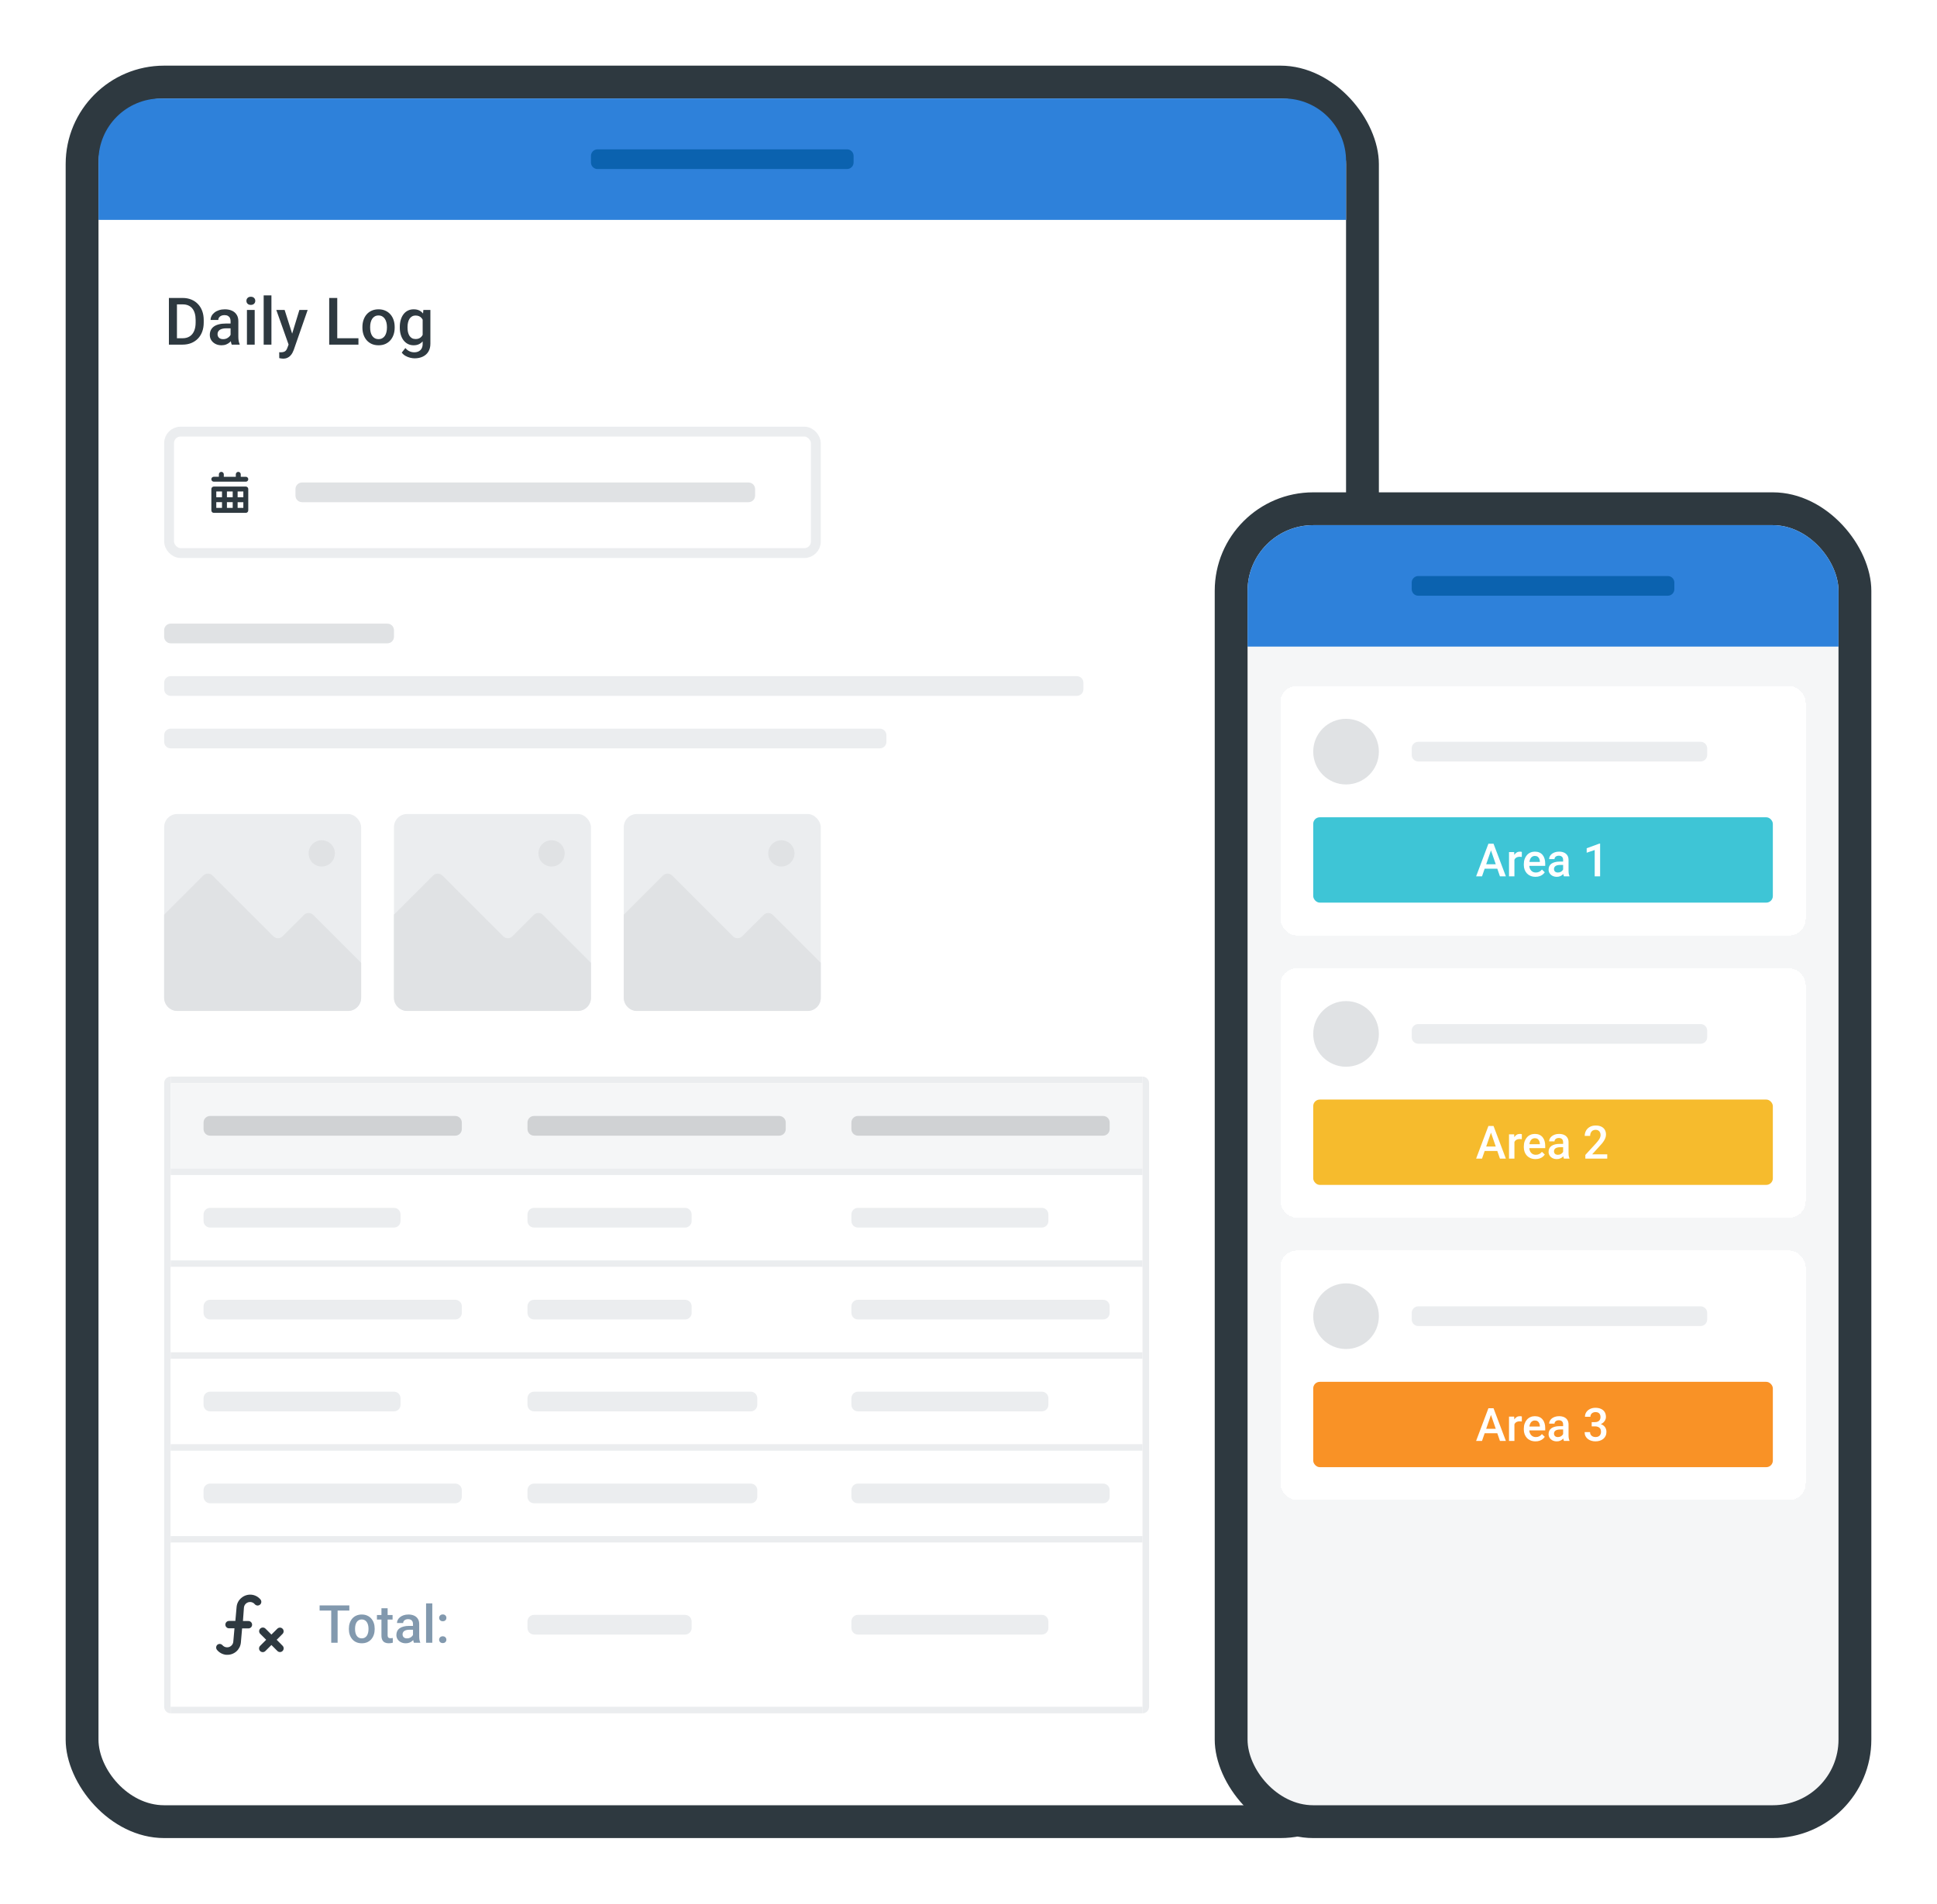 <svg width="590" height="580" viewBox="0 0 590 580" fill="none" xmlns="http://www.w3.org/2000/svg">
<g filter="url(#filter0_d_8_4603)">
<rect x="20" y="15" width="400" height="540" rx="30" fill="#2E3940"/>
<rect x="30" y="25" width="380" height="520" rx="20" fill="white"/>
<path d="M30 44C30 33.507 38.507 25 49 25H391C401.493 25 410 33.507 410 44V62H30V44Z" fill="#2E81DA"/>
<path d="M180 42.5C180 41.395 180.895 40.5 182 40.5H258C259.105 40.5 260 41.395 260 42.5V44.5C260 45.605 259.105 46.5 258 46.5H182C180.895 46.5 180 45.605 180 44.5V42.5Z" fill="#0B62AF"/>
<path d="M55.576 100H52.539L52.559 98.057H55.576C56.455 98.057 57.191 97.865 57.783 97.481C58.382 97.096 58.831 96.546 59.131 95.83C59.437 95.114 59.59 94.261 59.59 93.272V92.5C59.59 91.732 59.502 91.051 59.326 90.459C59.157 89.867 58.903 89.368 58.565 88.965C58.232 88.561 57.822 88.255 57.334 88.047C56.852 87.838 56.296 87.734 55.664 87.734H52.48V85.781H55.664C56.608 85.781 57.471 85.941 58.252 86.26C59.033 86.572 59.707 87.025 60.273 87.617C60.846 88.21 61.286 88.919 61.592 89.746C61.898 90.573 62.051 91.497 62.051 92.519V93.272C62.051 94.294 61.898 95.218 61.592 96.045C61.286 96.872 60.846 97.581 60.273 98.174C59.7 98.76 59.017 99.212 58.223 99.531C57.435 99.844 56.553 100 55.576 100ZM53.897 85.781V100H51.445V85.781H53.897ZM70.234 97.881V92.842C70.234 92.464 70.166 92.139 70.029 91.865C69.893 91.592 69.684 91.38 69.404 91.231C69.131 91.081 68.786 91.006 68.369 91.006C67.985 91.006 67.653 91.071 67.373 91.201C67.093 91.331 66.875 91.507 66.719 91.728C66.562 91.95 66.484 92.201 66.484 92.481H64.141C64.141 92.064 64.242 91.66 64.443 91.269C64.645 90.879 64.938 90.531 65.322 90.225C65.706 89.919 66.165 89.678 66.699 89.502C67.233 89.326 67.832 89.238 68.496 89.238C69.29 89.238 69.993 89.372 70.606 89.639C71.224 89.906 71.709 90.309 72.061 90.85C72.419 91.383 72.598 92.054 72.598 92.861V97.559C72.598 98.04 72.63 98.473 72.695 98.857C72.767 99.235 72.868 99.564 72.998 99.844V100H70.586C70.475 99.746 70.387 99.424 70.322 99.033C70.264 98.636 70.234 98.252 70.234 97.881ZM70.576 93.574L70.596 95.029H68.906C68.47 95.029 68.086 95.072 67.754 95.156C67.422 95.234 67.145 95.352 66.924 95.508C66.703 95.664 66.537 95.853 66.426 96.074C66.315 96.296 66.26 96.546 66.26 96.826C66.26 97.106 66.325 97.363 66.455 97.598C66.585 97.826 66.774 98.005 67.022 98.135C67.275 98.265 67.581 98.33 67.939 98.33C68.421 98.33 68.841 98.232 69.199 98.037C69.564 97.835 69.85 97.591 70.059 97.305C70.267 97.012 70.378 96.735 70.391 96.475L71.152 97.519C71.074 97.787 70.941 98.073 70.752 98.379C70.563 98.685 70.316 98.978 70.01 99.258C69.71 99.531 69.349 99.756 68.926 99.932C68.509 100.107 68.027 100.195 67.481 100.195C66.79 100.195 66.175 100.059 65.635 99.785C65.094 99.505 64.671 99.131 64.365 98.662C64.059 98.187 63.906 97.65 63.906 97.051C63.906 96.491 64.01 95.996 64.219 95.566C64.434 95.13 64.746 94.766 65.156 94.473C65.573 94.18 66.081 93.958 66.68 93.809C67.279 93.652 67.962 93.574 68.731 93.574H70.576ZM77.578 89.434V100H75.215V89.434H77.578ZM75.059 86.66C75.059 86.302 75.176 86.006 75.41 85.772C75.651 85.531 75.983 85.41 76.406 85.41C76.823 85.41 77.152 85.531 77.393 85.772C77.633 86.006 77.754 86.302 77.754 86.66C77.754 87.012 77.633 87.305 77.393 87.539C77.152 87.773 76.823 87.891 76.406 87.891C75.983 87.891 75.651 87.773 75.41 87.539C75.176 87.305 75.059 87.012 75.059 86.66ZM82.676 85V100H80.312V85H82.676ZM88.32 98.848L91.191 89.434H93.711L89.473 101.611C89.375 101.872 89.248 102.155 89.092 102.461C88.936 102.767 88.731 103.057 88.477 103.33C88.229 103.61 87.92 103.835 87.549 104.004C87.178 104.18 86.728 104.268 86.201 104.268C85.993 104.268 85.791 104.248 85.596 104.209C85.407 104.176 85.228 104.141 85.059 104.102L85.049 102.305C85.114 102.311 85.192 102.318 85.283 102.324C85.381 102.331 85.459 102.334 85.518 102.334C85.908 102.334 86.234 102.285 86.494 102.188C86.755 102.096 86.966 101.947 87.129 101.738C87.298 101.53 87.441 101.25 87.559 100.898L88.32 98.848ZM86.699 89.434L89.209 97.344L89.629 99.824L87.998 100.244L84.16 89.434H86.699ZM109.18 98.057V100H102.041V98.057H109.18ZM102.725 85.781V100H100.273V85.781H102.725ZM110.391 94.834V94.609C110.391 93.848 110.501 93.141 110.723 92.49C110.944 91.833 111.263 91.263 111.68 90.781C112.103 90.293 112.617 89.915 113.223 89.648C113.835 89.375 114.525 89.238 115.293 89.238C116.068 89.238 116.758 89.375 117.363 89.648C117.975 89.915 118.493 90.293 118.916 90.781C119.339 91.263 119.661 91.833 119.883 92.49C120.104 93.141 120.215 93.848 120.215 94.609V94.834C120.215 95.596 120.104 96.302 119.883 96.953C119.661 97.604 119.339 98.174 118.916 98.662C118.493 99.144 117.979 99.522 117.373 99.795C116.768 100.062 116.081 100.195 115.312 100.195C114.538 100.195 113.844 100.062 113.232 99.795C112.627 99.522 112.113 99.144 111.689 98.662C111.266 98.174 110.944 97.604 110.723 96.953C110.501 96.302 110.391 95.596 110.391 94.834ZM112.744 94.609V94.834C112.744 95.309 112.793 95.758 112.891 96.182C112.988 96.605 113.141 96.976 113.35 97.295C113.558 97.614 113.825 97.865 114.15 98.047C114.476 98.229 114.863 98.32 115.312 98.32C115.749 98.32 116.126 98.229 116.445 98.047C116.771 97.865 117.038 97.614 117.246 97.295C117.454 96.976 117.607 96.605 117.705 96.182C117.809 95.758 117.861 95.309 117.861 94.834V94.609C117.861 94.141 117.809 93.698 117.705 93.281C117.607 92.858 117.451 92.484 117.236 92.158C117.028 91.833 116.761 91.579 116.436 91.397C116.117 91.208 115.736 91.113 115.293 91.113C114.85 91.113 114.466 91.208 114.141 91.397C113.822 91.579 113.558 91.833 113.35 92.158C113.141 92.484 112.988 92.858 112.891 93.281C112.793 93.698 112.744 94.141 112.744 94.609ZM128.955 89.434H131.094V99.707C131.094 100.658 130.892 101.465 130.488 102.129C130.085 102.793 129.521 103.298 128.799 103.643C128.076 103.994 127.24 104.17 126.289 104.17C125.885 104.17 125.436 104.111 124.941 103.994C124.453 103.877 123.978 103.688 123.516 103.428C123.06 103.174 122.679 102.839 122.373 102.422L123.477 101.035C123.854 101.484 124.271 101.813 124.727 102.021C125.182 102.23 125.661 102.334 126.162 102.334C126.702 102.334 127.161 102.233 127.539 102.031C127.923 101.836 128.219 101.546 128.428 101.162C128.636 100.778 128.74 100.309 128.74 99.756V91.826L128.955 89.434ZM121.777 94.834V94.629C121.777 93.828 121.875 93.099 122.07 92.441C122.266 91.777 122.546 91.208 122.91 90.732C123.275 90.251 123.717 89.883 124.238 89.629C124.759 89.368 125.348 89.238 126.006 89.238C126.689 89.238 127.272 89.362 127.754 89.609C128.242 89.857 128.649 90.212 128.975 90.674C129.3 91.13 129.554 91.676 129.736 92.314C129.925 92.946 130.065 93.649 130.156 94.424V95.078C130.072 95.833 129.928 96.523 129.727 97.148C129.525 97.773 129.258 98.314 128.926 98.769C128.594 99.225 128.184 99.577 127.695 99.824C127.214 100.072 126.644 100.195 125.986 100.195C125.342 100.195 124.759 100.062 124.238 99.795C123.724 99.528 123.281 99.154 122.91 98.672C122.546 98.19 122.266 97.624 122.07 96.973C121.875 96.315 121.777 95.602 121.777 94.834ZM124.131 94.629V94.834C124.131 95.316 124.176 95.765 124.268 96.182C124.365 96.598 124.512 96.966 124.707 97.285C124.909 97.598 125.163 97.845 125.469 98.027C125.781 98.203 126.149 98.291 126.572 98.291C127.126 98.291 127.578 98.174 127.93 97.939C128.288 97.705 128.561 97.389 128.75 96.992C128.945 96.588 129.082 96.139 129.16 95.644V93.877C129.121 93.493 129.04 93.135 128.916 92.803C128.799 92.471 128.639 92.181 128.438 91.934C128.236 91.68 127.982 91.484 127.676 91.348C127.37 91.204 127.008 91.133 126.592 91.133C126.169 91.133 125.801 91.224 125.488 91.406C125.176 91.588 124.919 91.839 124.717 92.158C124.521 92.477 124.375 92.848 124.277 93.272C124.18 93.695 124.131 94.147 124.131 94.629Z" fill="#2E3940"/>
<rect x="51.5" y="126.5" width="197" height="37" rx="3.5" fill="white"/>
<path d="M74.88 143.24H65.12C65.022 143.241 64.924 143.262 64.834 143.301C64.743 143.34 64.661 143.396 64.593 143.467C64.524 143.537 64.47 143.621 64.433 143.712C64.397 143.804 64.379 143.902 64.38 144V150.5C64.379 150.598 64.397 150.695 64.433 150.786C64.47 150.877 64.524 150.96 64.593 151.03C64.662 151.1 64.744 151.155 64.834 151.193C64.925 151.231 65.022 151.25 65.12 151.25H74.88C74.978 151.25 75.075 151.231 75.165 151.193C75.256 151.155 75.338 151.1 75.407 151.03C75.476 150.96 75.53 150.877 75.567 150.786C75.603 150.695 75.621 150.598 75.62 150.5V144C75.621 143.902 75.603 143.804 75.567 143.712C75.53 143.621 75.476 143.537 75.407 143.467C75.339 143.396 75.257 143.34 75.166 143.301C75.076 143.262 74.978 143.241 74.88 143.24ZM74.12 146.49H72.38V144.74H74.12V146.49ZM70.88 146.49H69.12V144.74H70.88V146.49ZM65.88 144.74H67.62V146.49H65.88V144.74ZM65.88 147.99H67.62V149.74H65.88V147.99ZM69.12 147.99H70.88V149.74H69.12V147.99ZM74.12 149.74H72.38V148H74.12V149.74Z" fill="#2E3940"/>
<path d="M75.62 141C75.621 141.098 75.603 141.195 75.567 141.286C75.53 141.377 75.476 141.46 75.407 141.53C75.338 141.6 75.256 141.655 75.165 141.693C75.075 141.731 74.978 141.75 74.88 141.75H65.12C64.921 141.75 64.73 141.671 64.59 141.53C64.449 141.39 64.37 141.199 64.37 141C64.37 140.801 64.449 140.61 64.59 140.47C64.73 140.329 64.921 140.25 65.12 140.25H66.67V139.51C66.67 139.311 66.749 139.12 66.89 138.98C67.03 138.839 67.221 138.76 67.42 138.76C67.619 138.76 67.81 138.839 67.95 138.98C68.091 139.12 68.17 139.311 68.17 139.51V140.26H71.83V139.51C71.83 139.311 71.909 139.12 72.05 138.98C72.19 138.839 72.381 138.76 72.58 138.76C72.779 138.76 72.97 138.839 73.11 138.98C73.251 139.12 73.33 139.311 73.33 139.51V140.26H74.88C75.076 140.26 75.264 140.338 75.403 140.477C75.542 140.616 75.62 140.804 75.62 141Z" fill="#2E3940"/>
<path d="M90 144C90 142.895 90.895 142 92 142H228C229.105 142 230 142.895 230 144V146C230 147.105 229.105 148 228 148H92C90.895 148 90 147.105 90 146V144Z" fill="#E0E2E4"/>
<rect x="51.5" y="126.5" width="197" height="37" rx="3.5" stroke="#EBEDEF" stroke-width="3"/>
<path d="M50 187C50 185.895 50.895 185 52 185H118C119.105 185 120 185.895 120 187V189C120 190.105 119.105 191 118 191H52C50.895 191 50 190.105 50 189V187Z" fill="#E0E2E4"/>
<path d="M50 203C50 201.895 50.895 201 52 201H328C329.105 201 330 201.895 330 203V205C330 206.105 329.105 207 328 207H52C50.895 207 50 206.105 50 205V203Z" fill="#EBEDEF"/>
<path d="M50 219C50 217.895 50.895 217 52 217H268C269.105 217 270 217.895 270 219V221C270 222.105 269.105 223 268 223H52C50.895 223 50 222.105 50 221V219Z" fill="#EBEDEF"/>
<rect x="50" y="243" width="60" height="60" rx="4" fill="#EBEDEF"/>
<circle cx="98" cy="255" r="4" fill="#E0E2E4"/>
<path d="M61.919 261.748L50 273.667V299C50 301.209 51.791 303 54 303H106C108.209 303 110 301.209 110 299V288.333L95.414 273.748C94.633 272.967 93.367 272.966 92.586 273.748L86.081 280.252C85.3 281.034 84.034 281.034 83.252 280.252L64.748 261.748C63.967 260.967 62.7 260.966 61.919 261.748Z" fill="#E0E2E4"/>
<rect x="120" y="243" width="60" height="60" rx="4" fill="#EBEDEF"/>
<circle cx="168" cy="255" r="4" fill="#E0E2E4"/>
<path d="M131.919 261.748L120 273.667V299C120 301.209 121.791 303 124 303H176C178.209 303 180 301.209 180 299V288.333L165.414 273.748C164.633 272.967 163.367 272.966 162.586 273.748L156.081 280.252C155.3 281.034 154.034 281.034 153.252 280.252L134.748 261.748C133.966 260.967 132.7 260.966 131.919 261.748Z" fill="#E0E2E4"/>
<rect x="190" y="243" width="60" height="60" rx="4" fill="#EBEDEF"/>
<circle cx="238" cy="255" r="4" fill="#E0E2E4"/>
<path d="M201.919 261.748L190 273.667V299C190 301.209 191.791 303 194 303H246C248.209 303 250 301.209 250 299V288.333L235.414 273.748C234.633 272.967 233.367 272.966 232.586 273.748L226.081 280.252C225.3 281.034 224.034 281.034 223.252 280.252L204.748 261.748C203.966 260.967 202.7 260.966 201.919 261.748Z" fill="#E0E2E4"/>
<path d="M50 325C50 323.895 50.895 323 52 323V517C50.895 517 50 516.105 50 515V325Z" fill="#EBEDEF"/>
<rect x="52" y="323" width="296" height="2" fill="#EBEDEF"/>
<rect width="296" height="26" transform="translate(52 325)" fill="#F5F6F7"/>
<path d="M62 337C62 335.895 62.895 335 64 335H138.667C139.771 335 140.667 335.895 140.667 337V339C140.667 340.105 139.771 341 138.667 341H64C62.895 341 62 340.105 62 339V337Z" fill="#D0D2D4"/>
<path d="M160.667 337C160.667 335.895 161.562 335 162.667 335H237.333C238.438 335 239.333 335.895 239.333 337V339C239.333 340.105 238.438 341 237.333 341H162.667C161.562 341 160.667 340.105 160.667 339V337Z" fill="#D0D2D4"/>
<path d="M259.333 337C259.333 335.895 260.229 335 261.333 335H336C337.105 335 338 335.895 338 337V339C338 340.105 337.105 341 336 341H261.333C260.229 341 259.333 340.105 259.333 339V337Z" fill="#D0D2D4"/>
<rect x="52" y="351" width="296" height="2" fill="#EBEDEF"/>
<rect width="296" height="26" transform="translate(52 353)" fill="white"/>
<path d="M62 365C62 363.895 62.895 363 64 363H120C121.105 363 122 363.895 122 365V367C122 368.105 121.105 369 120 369H64C62.895 369 62 368.105 62 367V365Z" fill="#EBEDEF"/>
<path d="M160.667 365C160.667 363.895 161.562 363 162.667 363H208.667C209.771 363 210.667 363.895 210.667 365V367C210.667 368.105 209.771 369 208.667 369H162.667C161.562 369 160.667 368.105 160.667 367V365Z" fill="#EBEDEF"/>
<path d="M259.333 365C259.333 363.895 260.229 363 261.333 363H317.333C318.438 363 319.333 363.895 319.333 365V367C319.333 368.105 318.438 369 317.333 369H261.333C260.229 369 259.333 368.105 259.333 367V365Z" fill="#EBEDEF"/>
<rect x="52" y="379" width="296" height="2" fill="#EBEDEF"/>
<rect width="296" height="26" transform="translate(52 381)" fill="white"/>
<path d="M62 393C62 391.895 62.895 391 64 391H138.667C139.771 391 140.667 391.895 140.667 393V395C140.667 396.105 139.771 397 138.667 397H64C62.895 397 62 396.105 62 395V393Z" fill="#EBEDEF"/>
<path d="M160.667 393C160.667 391.895 161.562 391 162.667 391H208.667C209.771 391 210.667 391.895 210.667 393V395C210.667 396.105 209.771 397 208.667 397H162.667C161.562 397 160.667 396.105 160.667 395V393Z" fill="#EBEDEF"/>
<path d="M259.333 393C259.333 391.895 260.229 391 261.333 391H336C337.105 391 338 391.895 338 393V395C338 396.105 337.105 397 336 397H261.333C260.229 397 259.333 396.105 259.333 395V393Z" fill="#EBEDEF"/>
<rect x="52" y="407" width="296" height="2" fill="#EBEDEF"/>
<rect width="296" height="26" transform="translate(52 409)" fill="white"/>
<path d="M62 421C62 419.895 62.895 419 64 419H120C121.105 419 122 419.895 122 421V423C122 424.105 121.105 425 120 425H64C62.895 425 62 424.105 62 423V421Z" fill="#EBEDEF"/>
<path d="M160.667 421C160.667 419.895 161.562 419 162.667 419H228.667C229.771 419 230.667 419.895 230.667 421V423C230.667 424.105 229.771 425 228.667 425H162.667C161.562 425 160.667 424.105 160.667 423V421Z" fill="#EBEDEF"/>
<path d="M259.333 421C259.333 419.895 260.229 419 261.333 419H317.333C318.438 419 319.333 419.895 319.333 421V423C319.333 424.105 318.438 425 317.333 425H261.333C260.229 425 259.333 424.105 259.333 423V421Z" fill="#EBEDEF"/>
<rect x="52" y="435" width="296" height="2" fill="#EBEDEF"/>
<rect width="296" height="26" transform="translate(52 437)" fill="white"/>
<path d="M62 449C62 447.895 62.895 447 64 447H138.667C139.771 447 140.667 447.895 140.667 449V451C140.667 452.105 139.771 453 138.667 453H64C62.895 453 62 452.105 62 451V449Z" fill="#EBEDEF"/>
<path d="M160.667 449C160.667 447.895 161.562 447 162.667 447H228.667C229.771 447 230.667 447.895 230.667 449V451C230.667 452.105 229.771 453 228.667 453H162.667C161.562 453 160.667 452.105 160.667 451V449Z" fill="#EBEDEF"/>
<path d="M259.333 449C259.333 447.895 260.229 447 261.333 447H336C337.105 447 338 447.895 338 449V451C338 452.105 337.105 453 336 453H261.333C260.229 453 259.333 452.105 259.333 451V449Z" fill="#EBEDEF"/>
<rect x="52" y="463" width="296" height="2" fill="#EBEDEF"/>
<rect width="296" height="50" transform="translate(52 465)" fill="white"/>
<path d="M86.075 496.405C86.286 496.616 86.404 496.902 86.404 497.2C86.404 497.498 86.286 497.784 86.075 497.995C85.972 498.101 85.848 498.185 85.712 498.243C85.575 498.301 85.428 498.33 85.28 498.33C85.132 498.33 84.985 498.301 84.849 498.243C84.712 498.185 84.588 498.101 84.485 497.995L82.67 496.18L80.855 497.995C80.752 498.106 80.628 498.194 80.49 498.256C80.352 498.317 80.203 498.35 80.052 498.353C79.901 498.356 79.751 498.328 79.611 498.271C79.471 498.215 79.343 498.13 79.237 498.024C79.13 497.917 79.045 497.789 78.989 497.649C78.932 497.509 78.904 497.359 78.907 497.208C78.91 497.057 78.943 496.908 79.004 496.77C79.066 496.632 79.154 496.508 79.265 496.405L81.08 494.59L79.265 492.775C79.159 492.672 79.075 492.548 79.017 492.411C78.959 492.275 78.93 492.128 78.93 491.98C78.93 491.832 78.959 491.685 79.017 491.549C79.075 491.412 79.159 491.288 79.265 491.185C79.476 490.974 79.762 490.856 80.06 490.856C80.358 490.856 80.644 490.974 80.855 491.185L82.67 493L84.5 491.185C84.713 490.986 84.995 490.878 85.287 490.883C85.578 490.888 85.856 491.006 86.062 491.213C86.269 491.419 86.387 491.697 86.392 491.988C86.397 492.28 86.289 492.562 86.09 492.775L84.275 494.59L86.075 496.405Z" fill="#2E3940"/>
<path d="M79.19 483.895C78.958 484.083 78.662 484.173 78.364 484.145C78.067 484.117 77.793 483.973 77.6 483.745C77.442 483.556 77.248 483.4 77.029 483.287C76.81 483.174 76.571 483.105 76.325 483.085C75.831 483.045 75.34 483.201 74.96 483.52C74.771 483.678 74.615 483.872 74.502 484.091C74.389 484.31 74.32 484.549 74.3 484.795L74 488.875H75.665C75.963 488.875 76.249 488.994 76.46 489.205C76.671 489.415 76.79 489.702 76.79 490C76.79 490.298 76.671 490.585 76.46 490.796C76.249 491.006 75.963 491.125 75.665 491.125H73.745L73.37 495.4C73.284 496.427 72.815 497.383 72.056 498.081C71.298 498.778 70.305 499.165 69.275 499.165H68.9C68.356 499.113 67.829 498.954 67.347 498.696C66.866 498.439 66.44 498.088 66.095 497.665C65.907 497.433 65.817 497.137 65.845 496.839C65.873 496.542 66.017 496.268 66.245 496.075C66.469 495.91 66.747 495.834 67.024 495.862C67.301 495.889 67.558 496.019 67.745 496.225C68.07 496.6 68.526 496.837 69.02 496.885C69.265 496.906 69.512 496.879 69.746 496.804C69.98 496.73 70.198 496.609 70.385 496.45C70.578 496.294 70.737 496.101 70.853 495.882C70.969 495.663 71.04 495.422 71.06 495.175L71.42 491.095H69.77C69.472 491.095 69.185 490.976 68.975 490.766C68.763 490.555 68.645 490.268 68.645 489.97C68.645 489.672 68.763 489.385 68.975 489.175C69.185 488.964 69.472 488.845 69.77 488.845H71.69L72.065 484.6C72.11 484.055 72.267 483.525 72.525 483.042C72.782 482.56 73.137 482.135 73.565 481.795C74.4 481.095 75.479 480.755 76.565 480.85C77.109 480.899 77.638 481.057 78.12 481.314C78.602 481.572 79.027 481.924 79.37 482.35C79.545 482.581 79.624 482.871 79.59 483.159C79.556 483.446 79.413 483.71 79.19 483.895Z" fill="#2E3940"/>
<path d="M102.836 484.125V495.5H100.891V484.125H102.836ZM106.406 484.125V485.688H97.352V484.125H106.406ZM106.266 491.367V491.188C106.266 490.578 106.354 490.013 106.531 489.492C106.708 488.966 106.964 488.51 107.297 488.125C107.635 487.734 108.047 487.432 108.531 487.219C109.021 487 109.573 486.891 110.188 486.891C110.807 486.891 111.359 487 111.844 487.219C112.333 487.432 112.747 487.734 113.086 488.125C113.424 488.51 113.682 488.966 113.859 489.492C114.036 490.013 114.125 490.578 114.125 491.188V491.367C114.125 491.977 114.036 492.542 113.859 493.062C113.682 493.583 113.424 494.039 113.086 494.43C112.747 494.815 112.336 495.117 111.852 495.336C111.367 495.549 110.818 495.656 110.203 495.656C109.583 495.656 109.029 495.549 108.539 495.336C108.055 495.117 107.643 494.815 107.305 494.43C106.966 494.039 106.708 493.583 106.531 493.062C106.354 492.542 106.266 491.977 106.266 491.367ZM108.148 491.188V491.367C108.148 491.747 108.188 492.107 108.266 492.445C108.344 492.784 108.466 493.081 108.633 493.336C108.799 493.591 109.013 493.792 109.273 493.938C109.534 494.083 109.844 494.156 110.203 494.156C110.552 494.156 110.854 494.083 111.109 493.938C111.37 493.792 111.583 493.591 111.75 493.336C111.917 493.081 112.039 492.784 112.117 492.445C112.201 492.107 112.242 491.747 112.242 491.367V491.188C112.242 490.812 112.201 490.458 112.117 490.125C112.039 489.786 111.914 489.487 111.742 489.227C111.576 488.966 111.362 488.763 111.102 488.617C110.846 488.466 110.542 488.391 110.188 488.391C109.833 488.391 109.526 488.466 109.266 488.617C109.01 488.763 108.799 488.966 108.633 489.227C108.466 489.487 108.344 489.786 108.266 490.125C108.188 490.458 108.148 490.812 108.148 491.188ZM119.578 487.047V488.422H114.812V487.047H119.578ZM116.188 484.977H118.07V493.164C118.07 493.424 118.107 493.625 118.18 493.766C118.258 493.901 118.365 493.992 118.5 494.039C118.635 494.086 118.794 494.109 118.977 494.109C119.107 494.109 119.232 494.102 119.352 494.086C119.471 494.07 119.568 494.055 119.641 494.039L119.648 495.477C119.492 495.523 119.31 495.565 119.102 495.602C118.898 495.638 118.664 495.656 118.398 495.656C117.966 495.656 117.583 495.581 117.25 495.43C116.917 495.273 116.656 495.021 116.469 494.672C116.281 494.323 116.188 493.859 116.188 493.281V484.977ZM125.797 493.805V489.773C125.797 489.471 125.742 489.211 125.633 488.992C125.523 488.773 125.357 488.604 125.133 488.484C124.914 488.365 124.638 488.305 124.305 488.305C123.997 488.305 123.732 488.357 123.508 488.461C123.284 488.565 123.109 488.706 122.984 488.883C122.859 489.06 122.797 489.26 122.797 489.484H120.922C120.922 489.151 121.003 488.828 121.164 488.516C121.326 488.203 121.56 487.924 121.867 487.68C122.174 487.435 122.542 487.242 122.969 487.102C123.396 486.961 123.875 486.891 124.406 486.891C125.042 486.891 125.604 486.997 126.094 487.211C126.589 487.424 126.977 487.747 127.258 488.18C127.544 488.607 127.688 489.143 127.688 489.789V493.547C127.688 493.932 127.714 494.279 127.766 494.586C127.823 494.888 127.904 495.151 128.008 495.375V495.5H126.078C125.99 495.297 125.919 495.039 125.867 494.727C125.82 494.409 125.797 494.102 125.797 493.805ZM126.07 490.359L126.086 491.523H124.734C124.385 491.523 124.078 491.557 123.812 491.625C123.547 491.688 123.326 491.781 123.148 491.906C122.971 492.031 122.839 492.182 122.75 492.359C122.661 492.536 122.617 492.737 122.617 492.961C122.617 493.185 122.669 493.391 122.773 493.578C122.878 493.76 123.029 493.904 123.227 494.008C123.43 494.112 123.674 494.164 123.961 494.164C124.346 494.164 124.682 494.086 124.969 493.93C125.26 493.768 125.49 493.573 125.656 493.344C125.823 493.109 125.911 492.888 125.922 492.68L126.531 493.516C126.469 493.729 126.362 493.958 126.211 494.203C126.06 494.448 125.862 494.682 125.617 494.906C125.378 495.125 125.089 495.305 124.75 495.445C124.417 495.586 124.031 495.656 123.594 495.656C123.042 495.656 122.549 495.547 122.117 495.328C121.685 495.104 121.346 494.805 121.102 494.43C120.857 494.049 120.734 493.62 120.734 493.141C120.734 492.693 120.818 492.297 120.984 491.953C121.156 491.604 121.406 491.312 121.734 491.078C122.068 490.844 122.474 490.667 122.953 490.547C123.432 490.422 123.979 490.359 124.594 490.359H126.07ZM131.672 483.5V495.5H129.781V483.5H131.672ZM133.758 494.562C133.758 494.271 133.857 494.026 134.055 493.828C134.253 493.625 134.521 493.523 134.859 493.523C135.203 493.523 135.471 493.625 135.664 493.828C135.862 494.026 135.961 494.271 135.961 494.562C135.961 494.854 135.862 495.099 135.664 495.297C135.471 495.495 135.203 495.594 134.859 495.594C134.521 495.594 134.253 495.495 134.055 495.297C133.857 495.099 133.758 494.854 133.758 494.562ZM133.766 487.906C133.766 487.615 133.865 487.37 134.062 487.172C134.26 486.969 134.529 486.867 134.867 486.867C135.211 486.867 135.479 486.969 135.672 487.172C135.87 487.37 135.969 487.615 135.969 487.906C135.969 488.198 135.87 488.443 135.672 488.641C135.479 488.839 135.211 488.938 134.867 488.938C134.529 488.938 134.26 488.839 134.062 488.641C133.865 488.443 133.766 488.198 133.766 487.906Z" fill="#8299AE"/>
<path d="M160.667 489C160.667 487.895 161.562 487 162.667 487H208.667C209.771 487 210.667 487.895 210.667 489V491C210.667 492.105 209.771 493 208.667 493H162.667C161.562 493 160.667 492.105 160.667 491V489Z" fill="#EBEDEF"/>
<path d="M259.333 489C259.333 487.895 260.229 487 261.333 487H317.333C318.438 487 319.333 487.895 319.333 489V491C319.333 492.105 318.438 493 317.333 493H261.333C260.229 493 259.333 492.105 259.333 491V489Z" fill="#EBEDEF"/>
<rect x="52" y="515" width="296" height="2" fill="#EBEDEF"/>
<path d="M350 325C350 323.895 349.105 323 348 323V517C349.105 517 350 516.105 350 515V325Z" fill="#EBEDEF"/>
</g>
<g filter="url(#filter1_d_8_4603)">
<rect x="370" y="145" width="200" height="410" rx="30" fill="#2E3940"/>
<g clip-path="url(#clip0_8_4603)">
<rect x="380" y="155" width="180" height="390" rx="20" fill="#F5F6F7"/>
<path d="M380 174C380 163.507 388.507 155 399 155H541C551.493 155 560 163.507 560 174V192H380V174Z" fill="#2E81DA"/>
<path d="M430 172.5C430 171.395 430.895 170.5 432 170.5H508C509.105 170.5 510 171.395 510 172.5V174.5C510 175.605 509.105 176.5 508 176.5H432C430.895 176.5 430 175.605 430 174.5V172.5Z" fill="#0B62AF"/>
<g filter="url(#filter2_d_8_4603)">
<rect x="390" y="202" width="160" height="76" rx="5" fill="white" shape-rendering="crispEdges"/>
<circle cx="410" cy="222" r="10" fill="#E0E2E4"/>
<path d="M430 221C430 219.895 430.895 219 432 219H518C519.105 219 520 219.895 520 221V223C520 224.105 519.105 225 518 225H432C430.895 225 430 224.105 430 223V221Z" fill="#EBEDEF"/>
<rect x="400" y="242" width="140" height="26" rx="2" fill="#3EC5D6"/>
<path d="M454.388 251.373L451.414 260H449.616L453.362 250.047H454.511L454.388 251.373ZM456.876 260L453.896 251.373L453.766 250.047H454.921L458.681 260H456.876ZM456.732 256.309V257.669H451.318V256.309H456.732ZM461.285 254.012V260H459.638V252.604H461.21L461.285 254.012ZM463.548 252.556L463.534 254.087C463.434 254.069 463.325 254.055 463.206 254.046C463.092 254.037 462.978 254.032 462.864 254.032C462.582 254.032 462.333 254.073 462.119 254.155C461.905 254.233 461.725 254.347 461.579 254.497C461.438 254.643 461.328 254.821 461.251 255.03C461.174 255.24 461.128 255.475 461.114 255.734L460.738 255.762C460.738 255.297 460.784 254.866 460.875 254.47C460.966 254.073 461.103 253.725 461.285 253.424C461.472 253.123 461.704 252.888 461.982 252.72C462.265 252.551 462.591 252.467 462.96 252.467C463.06 252.467 463.167 252.476 463.281 252.494C463.4 252.512 463.489 252.533 463.548 252.556ZM467.704 260.137C467.157 260.137 466.663 260.048 466.221 259.87C465.783 259.688 465.41 259.435 465.1 259.111C464.794 258.788 464.56 258.407 464.396 257.97C464.231 257.532 464.149 257.061 464.149 256.555V256.281C464.149 255.702 464.234 255.178 464.402 254.709C464.571 254.24 464.806 253.839 465.106 253.506C465.407 253.169 465.763 252.911 466.173 252.733C466.583 252.556 467.027 252.467 467.506 252.467C468.035 252.467 468.497 252.556 468.894 252.733C469.29 252.911 469.618 253.162 469.878 253.485C470.142 253.804 470.338 254.185 470.466 254.627C470.598 255.069 470.664 255.557 470.664 256.09V256.794H464.949V255.611H469.037V255.481C469.028 255.185 468.969 254.907 468.859 254.647C468.755 254.388 468.593 254.178 468.374 254.019C468.155 253.859 467.864 253.779 467.499 253.779C467.226 253.779 466.982 253.839 466.768 253.957C466.558 254.071 466.382 254.237 466.241 254.456C466.1 254.675 465.991 254.939 465.913 255.249C465.84 255.554 465.804 255.898 465.804 256.281V256.555C465.804 256.878 465.847 257.179 465.934 257.457C466.025 257.73 466.157 257.97 466.33 258.175C466.503 258.38 466.713 258.542 466.959 258.66C467.205 258.774 467.485 258.831 467.8 258.831C468.196 258.831 468.549 258.751 468.859 258.592C469.169 258.432 469.438 258.207 469.666 257.915L470.534 258.756C470.375 258.988 470.167 259.212 469.912 259.426C469.657 259.635 469.345 259.806 468.976 259.938C468.611 260.071 468.187 260.137 467.704 260.137ZM476.119 258.517V254.989C476.119 254.725 476.071 254.497 475.976 254.306C475.88 254.114 475.734 253.966 475.538 253.861C475.347 253.757 475.105 253.704 474.813 253.704C474.545 253.704 474.312 253.75 474.116 253.841C473.92 253.932 473.768 254.055 473.658 254.21C473.549 254.365 473.494 254.54 473.494 254.736H471.854C471.854 254.445 471.924 254.162 472.065 253.889C472.207 253.615 472.412 253.371 472.681 253.157C472.95 252.943 473.271 252.774 473.645 252.651C474.018 252.528 474.438 252.467 474.902 252.467C475.458 252.467 475.951 252.56 476.379 252.747C476.812 252.934 477.151 253.216 477.397 253.595C477.648 253.968 477.773 254.438 477.773 255.003V258.291C477.773 258.628 477.796 258.931 477.842 259.2C477.892 259.465 477.963 259.695 478.054 259.891V260H476.365C476.288 259.822 476.226 259.597 476.181 259.323C476.14 259.045 476.119 258.776 476.119 258.517ZM476.358 255.502L476.372 256.521H475.189C474.884 256.521 474.615 256.55 474.383 256.609C474.15 256.664 473.957 256.746 473.802 256.855C473.647 256.965 473.531 257.097 473.453 257.252C473.376 257.407 473.337 257.582 473.337 257.778C473.337 257.974 473.382 258.154 473.474 258.318C473.565 258.478 473.697 258.603 473.87 258.694C474.048 258.785 474.262 258.831 474.513 258.831C474.85 258.831 475.144 258.763 475.395 258.626C475.65 258.485 475.85 258.314 475.996 258.113C476.142 257.908 476.219 257.715 476.229 257.532L476.762 258.264C476.707 258.451 476.614 258.651 476.481 258.865C476.349 259.079 476.176 259.285 475.962 259.48C475.752 259.672 475.499 259.829 475.203 259.952C474.911 260.075 474.574 260.137 474.191 260.137C473.708 260.137 473.278 260.041 472.899 259.85C472.521 259.654 472.225 259.392 472.011 259.063C471.797 258.731 471.689 258.355 471.689 257.936C471.689 257.544 471.762 257.197 471.908 256.896C472.059 256.591 472.277 256.336 472.564 256.131C472.856 255.926 473.212 255.771 473.631 255.666C474.05 255.557 474.529 255.502 475.066 255.502H476.358ZM487.385 250.013V260H485.737V251.968L483.297 252.795V251.435L487.187 250.013H487.385Z" fill="white"/>
</g>
<g filter="url(#filter3_d_8_4603)">
<rect x="390" y="288" width="160" height="76" rx="5" fill="white" shape-rendering="crispEdges"/>
<circle cx="410" cy="308" r="10" fill="#E0E2E4"/>
<path d="M430 307C430 305.895 430.895 305 432 305H518C519.105 305 520 305.895 520 307V309C520 310.105 519.105 311 518 311H432C430.895 311 430 310.105 430 309V307Z" fill="#EBEDEF"/>
<rect x="400" y="328" width="140" height="26" rx="2" fill="#F6BB2D"/>
<path d="M454.388 337.373L451.414 346H449.616L453.362 336.047H454.511L454.388 337.373ZM456.876 346L453.896 337.373L453.766 336.047H454.921L458.681 346H456.876ZM456.732 342.309V343.669H451.318V342.309H456.732ZM461.285 340.012V346H459.638V338.604H461.21L461.285 340.012ZM463.548 338.556L463.534 340.087C463.434 340.069 463.325 340.055 463.206 340.046C463.092 340.037 462.978 340.032 462.864 340.032C462.582 340.032 462.333 340.073 462.119 340.155C461.905 340.233 461.725 340.347 461.579 340.497C461.438 340.643 461.328 340.821 461.251 341.03C461.174 341.24 461.128 341.475 461.114 341.734L460.738 341.762C460.738 341.297 460.784 340.866 460.875 340.47C460.966 340.073 461.103 339.725 461.285 339.424C461.472 339.123 461.704 338.888 461.982 338.72C462.265 338.551 462.591 338.467 462.96 338.467C463.06 338.467 463.167 338.476 463.281 338.494C463.4 338.512 463.489 338.533 463.548 338.556ZM467.704 346.137C467.157 346.137 466.663 346.048 466.221 345.87C465.783 345.688 465.41 345.435 465.1 345.111C464.794 344.788 464.56 344.407 464.396 343.97C464.231 343.532 464.149 343.061 464.149 342.555V342.281C464.149 341.702 464.234 341.178 464.402 340.709C464.571 340.24 464.806 339.839 465.106 339.506C465.407 339.169 465.763 338.911 466.173 338.733C466.583 338.556 467.027 338.467 467.506 338.467C468.035 338.467 468.497 338.556 468.894 338.733C469.29 338.911 469.618 339.162 469.878 339.485C470.142 339.804 470.338 340.185 470.466 340.627C470.598 341.069 470.664 341.557 470.664 342.09V342.794H464.949V341.611H469.037V341.481C469.028 341.185 468.969 340.907 468.859 340.647C468.755 340.388 468.593 340.178 468.374 340.019C468.155 339.859 467.864 339.779 467.499 339.779C467.226 339.779 466.982 339.839 466.768 339.957C466.558 340.071 466.382 340.237 466.241 340.456C466.1 340.675 465.991 340.939 465.913 341.249C465.84 341.554 465.804 341.898 465.804 342.281V342.555C465.804 342.878 465.847 343.179 465.934 343.457C466.025 343.73 466.157 343.97 466.33 344.175C466.503 344.38 466.713 344.542 466.959 344.66C467.205 344.774 467.485 344.831 467.8 344.831C468.196 344.831 468.549 344.751 468.859 344.592C469.169 344.432 469.438 344.207 469.666 343.915L470.534 344.756C470.375 344.988 470.167 345.212 469.912 345.426C469.657 345.635 469.345 345.806 468.976 345.938C468.611 346.071 468.187 346.137 467.704 346.137ZM476.119 344.517V340.989C476.119 340.725 476.071 340.497 475.976 340.306C475.88 340.114 475.734 339.966 475.538 339.861C475.347 339.757 475.105 339.704 474.813 339.704C474.545 339.704 474.312 339.75 474.116 339.841C473.92 339.932 473.768 340.055 473.658 340.21C473.549 340.365 473.494 340.54 473.494 340.736H471.854C471.854 340.445 471.924 340.162 472.065 339.889C472.207 339.615 472.412 339.371 472.681 339.157C472.95 338.943 473.271 338.774 473.645 338.651C474.018 338.528 474.438 338.467 474.902 338.467C475.458 338.467 475.951 338.56 476.379 338.747C476.812 338.934 477.151 339.216 477.397 339.595C477.648 339.968 477.773 340.438 477.773 341.003V344.291C477.773 344.628 477.796 344.931 477.842 345.2C477.892 345.465 477.963 345.695 478.054 345.891V346H476.365C476.288 345.822 476.226 345.597 476.181 345.323C476.14 345.045 476.119 344.776 476.119 344.517ZM476.358 341.502L476.372 342.521H475.189C474.884 342.521 474.615 342.55 474.383 342.609C474.15 342.664 473.957 342.746 473.802 342.855C473.647 342.965 473.531 343.097 473.453 343.252C473.376 343.407 473.337 343.582 473.337 343.778C473.337 343.974 473.382 344.154 473.474 344.318C473.565 344.478 473.697 344.603 473.87 344.694C474.048 344.785 474.262 344.831 474.513 344.831C474.85 344.831 475.144 344.763 475.395 344.626C475.65 344.485 475.85 344.314 475.996 344.113C476.142 343.908 476.219 343.715 476.229 343.532L476.762 344.264C476.707 344.451 476.614 344.651 476.481 344.865C476.349 345.079 476.176 345.285 475.962 345.48C475.752 345.672 475.499 345.829 475.203 345.952C474.911 346.075 474.574 346.137 474.191 346.137C473.708 346.137 473.278 346.041 472.899 345.85C472.521 345.654 472.225 345.392 472.011 345.063C471.797 344.731 471.689 344.355 471.689 343.936C471.689 343.544 471.762 343.197 471.908 342.896C472.059 342.591 472.277 342.336 472.564 342.131C472.856 341.926 473.212 341.771 473.631 341.666C474.05 341.557 474.529 341.502 475.066 341.502H476.358ZM489.559 344.688V346H482.887V344.872L486.127 341.338C486.482 340.937 486.763 340.59 486.968 340.299C487.173 340.007 487.316 339.745 487.398 339.513C487.485 339.276 487.528 339.046 487.528 338.822C487.528 338.508 487.469 338.232 487.351 337.995C487.237 337.754 487.068 337.564 486.845 337.428C486.621 337.286 486.35 337.216 486.031 337.216C485.662 337.216 485.352 337.296 485.102 337.455C484.851 337.615 484.662 337.836 484.534 338.118C484.407 338.396 484.343 338.715 484.343 339.075H482.695C482.695 338.496 482.827 337.968 483.092 337.489C483.356 337.006 483.739 336.623 484.24 336.341C484.742 336.054 485.345 335.91 486.052 335.91C486.717 335.91 487.282 336.022 487.747 336.245C488.212 336.468 488.565 336.785 488.807 337.195C489.053 337.605 489.176 338.091 489.176 338.651C489.176 338.961 489.126 339.269 489.025 339.574C488.925 339.88 488.782 340.185 488.595 340.49C488.412 340.791 488.196 341.094 487.945 341.399C487.695 341.7 487.419 342.006 487.118 342.315L484.965 344.688H489.559Z" fill="white"/>
</g>
<g filter="url(#filter4_d_8_4603)">
<rect x="390" y="374" width="160" height="76" rx="5" fill="white" shape-rendering="crispEdges"/>
<circle cx="410" cy="394" r="10" fill="#E0E2E4"/>
<path d="M430 393C430 391.895 430.895 391 432 391H518C519.105 391 520 391.895 520 393V395C520 396.105 519.105 397 518 397H432C430.895 397 430 396.105 430 395V393Z" fill="#EBEDEF"/>
<rect x="400" y="414" width="140" height="26" rx="2" fill="#F99226"/>
<path d="M454.388 423.373L451.414 432H449.616L453.362 422.047H454.511L454.388 423.373ZM456.876 432L453.896 423.373L453.766 422.047H454.921L458.681 432H456.876ZM456.732 428.309V429.669H451.318V428.309H456.732ZM461.285 426.012V432H459.638V424.604H461.21L461.285 426.012ZM463.548 424.556L463.534 426.087C463.434 426.069 463.325 426.055 463.206 426.046C463.092 426.037 462.978 426.032 462.864 426.032C462.582 426.032 462.333 426.073 462.119 426.155C461.905 426.233 461.725 426.347 461.579 426.497C461.438 426.643 461.328 426.821 461.251 427.03C461.174 427.24 461.128 427.475 461.114 427.734L460.738 427.762C460.738 427.297 460.784 426.866 460.875 426.47C460.966 426.073 461.103 425.725 461.285 425.424C461.472 425.123 461.704 424.888 461.982 424.72C462.265 424.551 462.591 424.467 462.96 424.467C463.06 424.467 463.167 424.476 463.281 424.494C463.4 424.512 463.489 424.533 463.548 424.556ZM467.704 432.137C467.157 432.137 466.663 432.048 466.221 431.87C465.783 431.688 465.41 431.435 465.1 431.111C464.794 430.788 464.56 430.407 464.396 429.97C464.231 429.532 464.149 429.061 464.149 428.555V428.281C464.149 427.702 464.234 427.178 464.402 426.709C464.571 426.24 464.806 425.839 465.106 425.506C465.407 425.169 465.763 424.911 466.173 424.733C466.583 424.556 467.027 424.467 467.506 424.467C468.035 424.467 468.497 424.556 468.894 424.733C469.29 424.911 469.618 425.162 469.878 425.485C470.142 425.804 470.338 426.185 470.466 426.627C470.598 427.069 470.664 427.557 470.664 428.09V428.794H464.949V427.611H469.037V427.481C469.028 427.185 468.969 426.907 468.859 426.647C468.755 426.388 468.593 426.178 468.374 426.019C468.155 425.859 467.864 425.779 467.499 425.779C467.226 425.779 466.982 425.839 466.768 425.957C466.558 426.071 466.382 426.237 466.241 426.456C466.1 426.675 465.991 426.939 465.913 427.249C465.84 427.554 465.804 427.898 465.804 428.281V428.555C465.804 428.878 465.847 429.179 465.934 429.457C466.025 429.73 466.157 429.97 466.33 430.175C466.503 430.38 466.713 430.542 466.959 430.66C467.205 430.774 467.485 430.831 467.8 430.831C468.196 430.831 468.549 430.751 468.859 430.592C469.169 430.432 469.438 430.207 469.666 429.915L470.534 430.756C470.375 430.988 470.167 431.212 469.912 431.426C469.657 431.635 469.345 431.806 468.976 431.938C468.611 432.071 468.187 432.137 467.704 432.137ZM476.119 430.517V426.989C476.119 426.725 476.071 426.497 475.976 426.306C475.88 426.114 475.734 425.966 475.538 425.861C475.347 425.757 475.105 425.704 474.813 425.704C474.545 425.704 474.312 425.75 474.116 425.841C473.92 425.932 473.768 426.055 473.658 426.21C473.549 426.365 473.494 426.54 473.494 426.736H471.854C471.854 426.445 471.924 426.162 472.065 425.889C472.207 425.615 472.412 425.371 472.681 425.157C472.95 424.943 473.271 424.774 473.645 424.651C474.018 424.528 474.438 424.467 474.902 424.467C475.458 424.467 475.951 424.56 476.379 424.747C476.812 424.934 477.151 425.216 477.397 425.595C477.648 425.968 477.773 426.438 477.773 427.003V430.291C477.773 430.628 477.796 430.931 477.842 431.2C477.892 431.465 477.963 431.695 478.054 431.891V432H476.365C476.288 431.822 476.226 431.597 476.181 431.323C476.14 431.045 476.119 430.776 476.119 430.517ZM476.358 427.502L476.372 428.521H475.189C474.884 428.521 474.615 428.55 474.383 428.609C474.15 428.664 473.957 428.746 473.802 428.855C473.647 428.965 473.531 429.097 473.453 429.252C473.376 429.407 473.337 429.582 473.337 429.778C473.337 429.974 473.382 430.154 473.474 430.318C473.565 430.478 473.697 430.603 473.87 430.694C474.048 430.785 474.262 430.831 474.513 430.831C474.85 430.831 475.144 430.763 475.395 430.626C475.65 430.485 475.85 430.314 475.996 430.113C476.142 429.908 476.219 429.715 476.229 429.532L476.762 430.264C476.707 430.451 476.614 430.651 476.481 430.865C476.349 431.079 476.176 431.285 475.962 431.48C475.752 431.672 475.499 431.829 475.203 431.952C474.911 432.075 474.574 432.137 474.191 432.137C473.708 432.137 473.278 432.041 472.899 431.85C472.521 431.654 472.225 431.392 472.011 431.063C471.797 430.731 471.689 430.355 471.689 429.936C471.689 429.544 471.762 429.197 471.908 428.896C472.059 428.591 472.277 428.336 472.564 428.131C472.856 427.926 473.212 427.771 473.631 427.666C474.05 427.557 474.529 427.502 475.066 427.502H476.358ZM484.821 426.278H485.806C486.188 426.278 486.505 426.212 486.756 426.08C487.011 425.948 487.2 425.766 487.323 425.533C487.446 425.301 487.508 425.034 487.508 424.733C487.508 424.419 487.451 424.15 487.337 423.927C487.228 423.699 487.059 423.523 486.831 423.4C486.608 423.277 486.323 423.216 485.977 423.216C485.685 423.216 485.421 423.275 485.184 423.394C484.951 423.507 484.767 423.672 484.63 423.886C484.493 424.095 484.425 424.346 484.425 424.638H482.771C482.771 424.109 482.91 423.64 483.188 423.229C483.465 422.819 483.844 422.498 484.322 422.266C484.805 422.029 485.348 421.91 485.949 421.91C486.592 421.91 487.152 422.017 487.631 422.231C488.114 422.441 488.49 422.756 488.759 423.175C489.028 423.594 489.162 424.114 489.162 424.733C489.162 425.016 489.096 425.303 488.964 425.595C488.832 425.886 488.636 426.153 488.376 426.395C488.116 426.632 487.793 426.825 487.405 426.976C487.018 427.121 486.569 427.194 486.059 427.194H484.821V426.278ZM484.821 427.563V426.661H486.059C486.642 426.661 487.139 426.729 487.549 426.866C487.964 427.003 488.301 427.192 488.561 427.434C488.82 427.671 489.009 427.942 489.128 428.247C489.251 428.552 489.312 428.876 489.312 429.218C489.312 429.683 489.228 430.097 489.06 430.462C488.896 430.822 488.661 431.127 488.355 431.378C488.05 431.629 487.692 431.818 487.282 431.945C486.877 432.073 486.435 432.137 485.956 432.137C485.528 432.137 485.118 432.077 484.726 431.959C484.334 431.84 483.983 431.665 483.673 431.433C483.363 431.196 483.117 430.902 482.935 430.551C482.757 430.195 482.668 429.785 482.668 429.32H484.315C484.315 429.617 484.384 429.879 484.521 430.106C484.662 430.33 484.858 430.505 485.108 430.633C485.364 430.76 485.655 430.824 485.983 430.824C486.33 430.824 486.628 430.763 486.879 430.64C487.13 430.517 487.321 430.334 487.453 430.093C487.59 429.851 487.658 429.56 487.658 429.218C487.658 428.83 487.583 428.516 487.433 428.274C487.282 428.033 487.068 427.855 486.79 427.741C486.512 427.623 486.184 427.563 485.806 427.563H484.821Z" fill="white"/>
</g>
</g>
</g>
<defs>
<filter id="filter0_d_8_4603" x="0" y="0" width="440" height="580" filterUnits="userSpaceOnUse" color-interpolation-filters="sRGB">
<feFlood flood-opacity="0" result="BackgroundImageFix"/>
<feColorMatrix in="SourceAlpha" type="matrix" values="0 0 0 0 0 0 0 0 0 0 0 0 0 0 0 0 0 0 127 0" result="hardAlpha"/>
<feOffset dy="5"/>
<feGaussianBlur stdDeviation="10"/>
<feComposite in2="hardAlpha" operator="out"/>
<feColorMatrix type="matrix" values="0 0 0 0 0.431 0 0 0 0 0.522 0 0 0 0 0.62 0 0 0 0.25 0"/>
<feBlend mode="normal" in2="BackgroundImageFix" result="effect1_dropShadow_8_4603"/>
<feBlend mode="normal" in="SourceGraphic" in2="effect1_dropShadow_8_4603" result="shape"/>
</filter>
<filter id="filter1_d_8_4603" x="350" y="130" width="240" height="450" filterUnits="userSpaceOnUse" color-interpolation-filters="sRGB">
<feFlood flood-opacity="0" result="BackgroundImageFix"/>
<feColorMatrix in="SourceAlpha" type="matrix" values="0 0 0 0 0 0 0 0 0 0 0 0 0 0 0 0 0 0 127 0" result="hardAlpha"/>
<feOffset dy="5"/>
<feGaussianBlur stdDeviation="10"/>
<feComposite in2="hardAlpha" operator="out"/>
<feColorMatrix type="matrix" values="0 0 0 0 0.431 0 0 0 0 0.522 0 0 0 0 0.62 0 0 0 0.25 0"/>
<feBlend mode="normal" in2="BackgroundImageFix" result="effect1_dropShadow_8_4603"/>
<feBlend mode="normal" in="SourceGraphic" in2="effect1_dropShadow_8_4603" result="shape"/>
</filter>
<filter id="filter2_d_8_4603" x="385" y="199" width="170" height="86" filterUnits="userSpaceOnUse" color-interpolation-filters="sRGB">
<feFlood flood-opacity="0" result="BackgroundImageFix"/>
<feColorMatrix in="SourceAlpha" type="matrix" values="0 0 0 0 0 0 0 0 0 0 0 0 0 0 0 0 0 0 127 0" result="hardAlpha"/>
<feOffset dy="2"/>
<feGaussianBlur stdDeviation="2.5"/>
<feComposite in2="hardAlpha" operator="out"/>
<feColorMatrix type="matrix" values="0 0 0 0 0.431 0 0 0 0 0.522 0 0 0 0 0.62 0 0 0 0.1 0"/>
<feBlend mode="normal" in2="BackgroundImageFix" result="effect1_dropShadow_8_4603"/>
<feBlend mode="normal" in="SourceGraphic" in2="effect1_dropShadow_8_4603" result="shape"/>
</filter>
<filter id="filter3_d_8_4603" x="385" y="285" width="170" height="86" filterUnits="userSpaceOnUse" color-interpolation-filters="sRGB">
<feFlood flood-opacity="0" result="BackgroundImageFix"/>
<feColorMatrix in="SourceAlpha" type="matrix" values="0 0 0 0 0 0 0 0 0 0 0 0 0 0 0 0 0 0 127 0" result="hardAlpha"/>
<feOffset dy="2"/>
<feGaussianBlur stdDeviation="2.5"/>
<feComposite in2="hardAlpha" operator="out"/>
<feColorMatrix type="matrix" values="0 0 0 0 0.431 0 0 0 0 0.522 0 0 0 0 0.62 0 0 0 0.1 0"/>
<feBlend mode="normal" in2="BackgroundImageFix" result="effect1_dropShadow_8_4603"/>
<feBlend mode="normal" in="SourceGraphic" in2="effect1_dropShadow_8_4603" result="shape"/>
</filter>
<filter id="filter4_d_8_4603" x="385" y="371" width="170" height="86" filterUnits="userSpaceOnUse" color-interpolation-filters="sRGB">
<feFlood flood-opacity="0" result="BackgroundImageFix"/>
<feColorMatrix in="SourceAlpha" type="matrix" values="0 0 0 0 0 0 0 0 0 0 0 0 0 0 0 0 0 0 127 0" result="hardAlpha"/>
<feOffset dy="2"/>
<feGaussianBlur stdDeviation="2.5"/>
<feComposite in2="hardAlpha" operator="out"/>
<feColorMatrix type="matrix" values="0 0 0 0 0.431 0 0 0 0 0.522 0 0 0 0 0.62 0 0 0 0.1 0"/>
<feBlend mode="normal" in2="BackgroundImageFix" result="effect1_dropShadow_8_4603"/>
<feBlend mode="normal" in="SourceGraphic" in2="effect1_dropShadow_8_4603" result="shape"/>
</filter>
<clipPath id="clip0_8_4603">
<rect x="380" y="155" width="180" height="390" rx="20" fill="white"/>
</clipPath>
</defs>
</svg>
